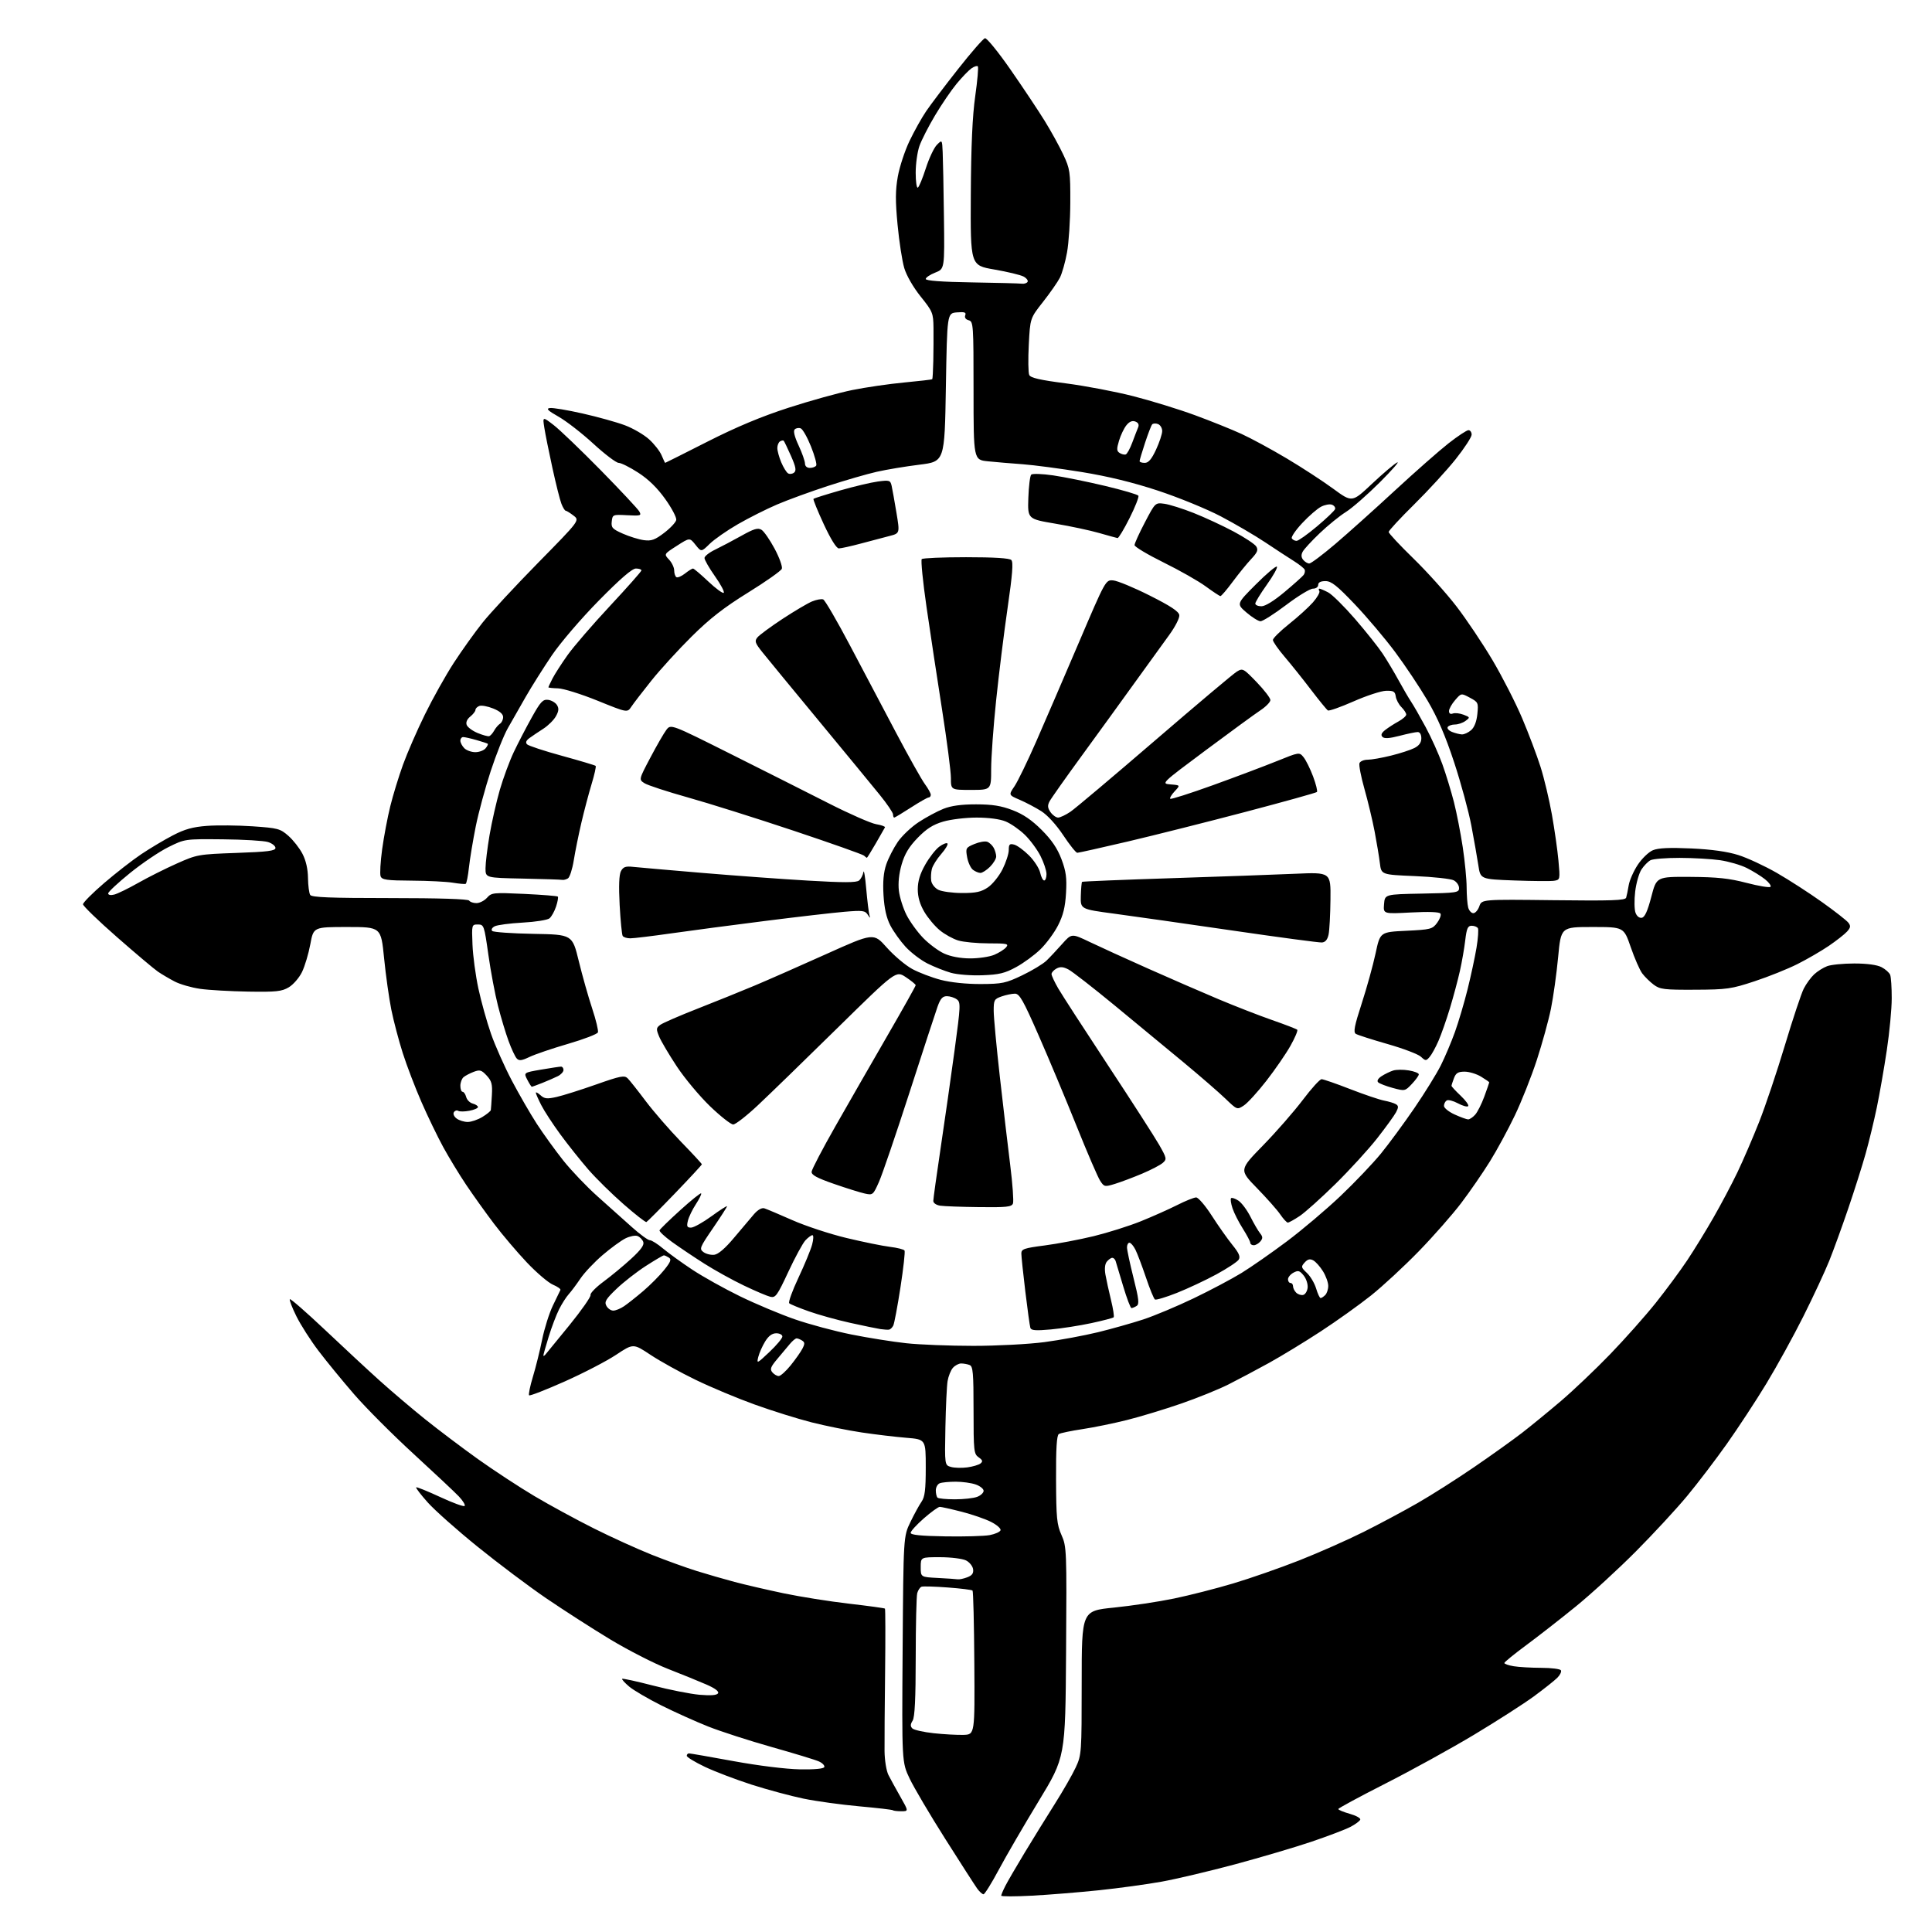 <?xml version="1.0" encoding="UTF-8" standalone="no"?>
<svg 
  version="1.1" 
  xmlns="http://www.w3.org/2000/svg" 
  xmlns:xlink="http://www.w3.org/1999/xlink" 
  xmlns:svg="http://www.w3.org/2000/svg"
  xmlns:rdf="http://www.w3.org/1999/02/22-rdf-syntax-ns#"
  xmlns:cc="http://creativecommons.org/ns#"
  xmlns:dc="http://purl.org/dc/elements/1.1/"
  viewBox="0 0 768 768"
  width="768"
  height="768"
>
<style>svg {background-color: white; }</style>"
<path stroke="none" fill="black" fill-rule="evenodd" d="M410.25,753.56C403.51,753.92 398.00,753.92 398.00,753.56C398.00,753.20 398.73,751.46 399.63,749.70C400.52,747.94 403.98,742.00 407.30,736.50C410.62,731.00 416.02,722.28 419.28,717.12C422.55,711.96 426.29,705.43 427.60,702.62C429.93,697.60 429.98,696.92 429.99,668.92C430.00,640.34 430.00,640.34 442.74,639.05C449.75,638.34 460.53,636.72 466.70,635.44C472.88,634.16 483.46,631.46 490.21,629.44C496.97,627.43 508.80,623.30 516.50,620.27C524.20,617.23 535.71,612.14 542.08,608.95C548.45,605.76 558.13,600.59 563.58,597.45C569.04,594.32 579.12,587.90 586.00,583.19C592.88,578.48 601.42,572.37 605.00,569.61C608.58,566.84 615.55,561.13 620.50,556.92C625.45,552.70 634.26,544.33 640.08,538.30C645.89,532.28 654.04,523.11 658.18,517.93C662.32,512.74 667.95,505.12 670.69,501.00C673.44,496.88 678.14,489.23 681.13,484.00C684.13,478.77 688.42,470.68 690.66,466.00C692.90,461.32 696.78,452.32 699.28,446.00C701.78,439.68 706.39,425.95 709.53,415.50C712.67,405.05 716.04,394.93 717.02,393.00C718.00,391.07 719.86,388.52 721.15,387.32C722.44,386.12 724.77,384.65 726.32,384.07C727.86,383.48 732.72,383.00 737.11,383.00C742.17,383.00 746.14,383.54 747.93,384.46C749.48,385.27 751.04,386.65 751.38,387.54C751.72,388.44 752.00,392.61 751.99,396.83C751.99,401.05 751.11,410.35 750.03,417.50C748.96,424.65 747.18,434.84 746.08,440.15C744.98,445.46 742.97,453.79 741.60,458.66C740.23,463.53 737.11,473.36 734.67,480.51C732.24,487.65 728.85,496.97 727.15,501.21C725.44,505.46 720.83,515.36 716.90,523.21C712.97,531.07 706.33,543.12 702.16,550.00C697.99,556.88 690.90,567.67 686.42,574.00C681.94,580.33 674.85,589.63 670.66,594.68C666.48,599.73 657.31,609.65 650.28,616.72C643.25,623.79 632.54,633.61 626.48,638.54C620.42,643.47 611.53,650.41 606.73,653.96C601.93,657.51 598.00,660.71 598.00,661.07C598.00,661.44 599.69,662.02 601.75,662.36C603.81,662.70 608.74,662.98 612.69,662.99C616.65,663.00 620.15,663.43 620.48,663.96C620.80,664.49 620.17,665.83 619.06,666.94C617.96,668.04 613.78,671.36 609.78,674.30C605.77,677.25 595.06,684.12 585.97,689.58C576.88,695.04 561.02,703.77 550.72,709.00C540.43,714.23 532.00,718.78 532.00,719.12C532.00,719.46 534.04,720.31 536.54,721.01C539.03,721.71 540.92,722.75 540.73,723.32C540.53,723.90 538.75,725.21 536.77,726.24C534.78,727.27 527.83,729.91 521.33,732.11C514.82,734.31 501.18,738.34 491.00,741.08C480.82,743.81 467.69,746.92 461.82,747.98C455.94,749.04 444.69,750.59 436.82,751.41C428.94,752.23 416.99,753.20 410.25,753.56zM390.96,753.00C390.48,753.00 389.36,751.99 388.46,750.75C387.57,749.51 381.85,740.62 375.76,731.00C369.66,721.38 363.29,710.58 361.59,707.00C358.50,700.50 358.50,700.50 358.81,655.64C359.13,610.77 359.13,610.77 361.91,605.02C363.44,601.86 365.44,598.21 366.35,596.91C367.64,595.06 368.00,592.15 368.00,583.36C368.00,572.17 368.00,572.17 360.25,571.54C355.99,571.19 348.06,570.25 342.63,569.44C337.21,568.64 328.22,566.82 322.67,565.42C317.12,564.01 306.93,560.83 300.04,558.34C293.14,555.86 282.55,551.43 276.50,548.49C270.45,545.56 262.40,541.10 258.62,538.59C251.74,534.02 251.74,534.02 244.93,538.54C241.19,541.03 232.00,545.80 224.51,549.14C217.01,552.48 210.63,554.97 210.33,554.66C210.02,554.36 210.70,551.04 211.83,547.30C212.97,543.56 214.62,536.90 215.51,532.50C216.41,528.10 218.32,522.02 219.77,519.00C221.22,515.98 222.57,513.18 222.77,512.79C222.97,512.40 221.64,511.46 219.82,510.69C217.99,509.92 213.33,505.95 209.46,501.87C205.60,497.79 199.71,490.86 196.39,486.47C193.07,482.09 188.09,475.12 185.32,471.00C182.56,466.88 178.45,460.12 176.19,455.99C173.94,451.86 170.04,443.81 167.55,438.10C165.05,432.39 161.70,423.62 160.10,418.61C158.51,413.60 156.46,405.85 155.56,401.38C154.66,396.92 153.36,387.69 152.68,380.88C151.45,368.50 151.45,368.50 138.03,368.50C124.62,368.50 124.62,368.50 123.36,375.34C122.66,379.10 121.18,384.06 120.07,386.36C118.95,388.67 116.59,391.40 114.79,392.47C111.97,394.13 109.81,394.36 98.67,394.18C91.60,394.06 83.00,393.57 79.56,393.08C76.11,392.59 71.54,391.27 69.40,390.15C67.25,389.02 64.28,387.27 62.80,386.26C61.31,385.25 54.00,379.09 46.55,372.56C39.10,366.04 33.00,360.14 33.00,359.47C33.00,358.79 36.78,354.99 41.41,351.02C46.04,347.05 52.67,341.89 56.16,339.55C59.65,337.21 65.29,333.85 68.70,332.08C73.43,329.61 76.63,328.72 82.27,328.30C86.33,327.99 94.49,328.07 100.41,328.47C110.48,329.16 111.38,329.40 114.64,332.26C116.55,333.94 119.07,337.15 120.24,339.41C121.61,342.04 122.39,345.46 122.43,349.00C122.47,352.02 122.87,355.06 123.31,355.75C123.93,356.71 131.39,357.00 155.00,357.00C174.51,357.00 186.11,357.37 186.50,358.00C186.84,358.55 188.15,359.00 189.40,359.00C190.66,359.00 192.55,358.04 193.60,356.87C195.41,354.84 196.10,354.77 208.39,355.34C215.48,355.68 221.49,356.15 221.74,356.41C221.99,356.66 221.68,358.44 221.05,360.35C220.42,362.27 219.24,364.38 218.44,365.05C217.65,365.71 212.83,366.48 207.75,366.75C202.66,367.03 197.66,367.69 196.64,368.22C195.57,368.78 195.16,369.56 195.67,370.07C196.15,370.55 203.51,371.07 212.02,371.22C227.50,371.50 227.50,371.50 230.06,382.00C231.47,387.77 233.86,396.25 235.38,400.83C236.90,405.42 237.94,409.72 237.68,410.39C237.42,411.07 232.10,413.11 225.86,414.93C219.61,416.75 212.72,419.09 210.54,420.13C207.38,421.64 206.35,421.77 205.41,420.76C204.77,420.07 203.30,416.94 202.16,413.81C201.01,410.68 199.12,404.38 197.95,399.81C196.78,395.24 195.06,386.10 194.13,379.50C192.49,367.86 192.36,367.50 189.97,367.50C187.52,367.50 187.50,367.57 187.82,375.50C187.99,379.90 189.05,387.75 190.16,392.94C191.28,398.14 193.54,406.24 195.18,410.94C196.82,415.65 200.54,424.00 203.43,429.50C206.33,435.00 210.80,442.75 213.38,446.73C215.96,450.70 220.69,457.25 223.89,461.29C227.10,465.32 233.23,471.74 237.51,475.56C241.80,479.38 247.93,484.86 251.14,487.75C254.36,490.64 257.58,493.00 258.31,493.00C259.04,493.00 261.41,494.49 263.57,496.31C265.73,498.13 270.96,501.91 275.19,504.71C279.42,507.51 287.97,512.28 294.19,515.31C300.41,518.34 310.20,522.45 315.94,524.44C321.68,526.44 331.81,529.15 338.44,530.48C345.07,531.81 354.87,533.37 360.21,533.95C365.55,534.53 377.57,535.00 386.91,535.00C396.25,535.00 408.98,534.33 415.20,533.51C421.41,532.69 431.00,530.91 436.50,529.57C442.00,528.22 450.10,525.93 454.50,524.49C458.90,523.04 467.90,519.26 474.50,516.10C481.10,512.93 489.65,508.40 493.50,506.04C497.35,503.68 505.48,498.01 511.57,493.45C517.66,488.88 527.26,480.76 532.91,475.39C538.55,470.03 545.76,462.46 548.94,458.57C552.11,454.68 558.09,446.55 562.23,440.50C566.37,434.45 571.10,426.80 572.75,423.50C574.40,420.20 576.93,414.22 578.37,410.21C579.81,406.20 582.07,398.55 583.40,393.21C584.72,387.87 586.32,380.45 586.94,376.71C587.56,372.98 587.80,369.49 587.48,368.96C587.15,368.43 586.04,368.00 585.01,368.00C583.48,368.00 583.02,369.04 582.46,373.75C582.09,376.91 581.13,382.43 580.33,386.00C579.53,389.57 577.75,396.23 576.37,400.78C574.99,405.34 572.94,411.19 571.81,413.78C570.68,416.38 569.09,419.26 568.27,420.19C566.89,421.78 566.67,421.77 564.84,420.07C563.77,419.07 557.81,416.80 551.60,415.03C545.38,413.25 539.70,411.43 538.97,410.98C537.91,410.33 538.38,407.88 541.32,398.83C543.34,392.60 545.81,383.68 546.81,379.00C548.62,370.50 548.62,370.50 558.96,370.00C568.70,369.53 569.41,369.35 571.27,366.85C572.35,365.39 572.96,363.74 572.61,363.17C572.19,362.51 568.04,362.35 560.91,362.72C549.86,363.31 549.86,363.31 550.18,359.40C550.50,355.50 550.50,355.50 565.25,355.22C579.08,354.96 580.00,354.83 580.00,353.01C580.00,351.94 579.06,350.56 577.90,349.95C576.75,349.33 569.79,348.57 562.44,348.26C549.08,347.70 549.08,347.70 548.52,343.10C548.21,340.57 547.27,334.90 546.43,330.50C545.59,326.10 543.77,318.50 542.39,313.62C541.01,308.73 540.12,304.12 540.41,303.37C540.70,302.62 542.16,302.00 543.65,302.00C545.15,302.00 549.33,301.27 552.94,300.37C556.55,299.48 560.74,298.12 562.25,297.35C564.13,296.39 565.00,295.17 565.00,293.47C565.00,291.98 564.43,291.00 563.55,291.00C562.75,291.00 559.51,291.67 556.35,292.50C552.27,293.56 550.29,293.68 549.55,292.93C548.81,292.18 549.14,291.36 550.64,290.18C551.82,289.26 554.18,287.73 555.89,286.80C557.60,285.86 559.00,284.62 559.00,284.05C559.00,283.47 558.14,282.14 557.08,281.08C556.02,280.02 555.01,278.11 554.83,276.83C554.55,274.87 553.94,274.52 550.95,274.60C549.00,274.65 543.19,276.55 538.05,278.82C532.92,281.08 528.33,282.70 527.86,282.41C527.38,282.12 524.37,278.42 521.14,274.19C517.92,269.96 513.20,264.05 510.64,261.06C508.09,258.07 506.00,255.07 506.00,254.40C506.00,253.72 508.88,250.88 512.41,248.07C515.93,245.27 520.22,241.38 521.93,239.43C523.64,237.48 524.78,235.46 524.46,234.94C524.14,234.42 524.16,234.00 524.49,234.00C524.83,234.00 526.38,234.66 527.94,235.47C529.50,236.27 534.31,241.03 538.64,246.03C542.96,251.03 547.90,257.23 549.61,259.81C551.32,262.39 554.20,267.20 556.00,270.50C557.81,273.80 560.04,277.62 560.97,279.00C561.90,280.38 564.48,284.88 566.70,289.00C568.93,293.12 571.92,299.76 573.35,303.75C574.79,307.74 576.85,314.51 577.95,318.79C579.04,323.07 580.62,331.17 581.47,336.78C582.31,342.39 583.01,349.58 583.01,352.74C583.02,355.91 583.30,359.51 583.63,360.75C583.96,361.99 584.88,363.00 585.67,363.00C586.46,363.00 587.54,361.76 588.06,360.25C589.02,357.50 589.02,357.50 617.51,357.84C640.69,358.12 646.07,357.93 646.42,356.84C646.65,356.10 647.11,353.88 647.44,351.89C647.77,349.91 649.39,346.25 651.04,343.76C652.69,341.27 655.40,338.66 657.07,337.97C659.23,337.08 663.64,336.88 672.30,337.27C680.46,337.65 686.65,338.52 691.00,339.89C694.58,341.01 701.48,344.22 706.34,347.01C711.20,349.81 719.30,355.04 724.34,358.64C729.38,362.23 734.06,365.89 734.74,366.77C735.75,368.07 735.66,368.72 734.24,370.30C733.28,371.37 730.02,373.93 727.00,375.99C723.98,378.04 718.35,381.31 714.50,383.24C710.65,385.18 703.00,388.25 697.50,390.06C688.22,393.13 686.52,393.37 673.83,393.43C661.52,393.49 659.88,393.29 657.39,391.44C655.87,390.30 653.81,388.28 652.81,386.94C651.81,385.60 649.76,380.90 648.24,376.50C645.48,368.50 645.48,368.50 633.00,368.50C620.51,368.50 620.51,368.50 619.38,380.50C618.76,387.10 617.47,396.32 616.52,401.00C615.57,405.68 613.03,414.87 610.89,421.43C608.74,428.00 604.81,437.90 602.16,443.43C599.51,448.97 595.05,457.20 592.24,461.72C589.43,466.24 584.31,473.67 580.86,478.22C577.41,482.77 569.84,491.38 564.04,497.35C558.24,503.32 549.67,511.25 545.00,514.98C540.33,518.70 531.33,525.13 525.00,529.26C518.67,533.40 509.44,539.02 504.47,541.77C499.50,544.51 492.23,548.37 488.32,550.34C484.41,552.31 475.88,555.76 469.37,558.00C462.87,560.25 453.26,563.16 448.02,564.47C442.78,565.79 434.80,567.42 430.29,568.10C425.77,568.78 421.55,569.66 420.90,570.06C420.06,570.58 419.74,575.83 419.80,588.15C419.86,603.50 420.11,606.04 421.97,610.22C424.00,614.79 424.06,616.14 423.78,656.72C423.50,698.50 423.50,698.50 412.87,716.00C407.02,725.62 399.89,737.89 397.03,743.25C394.17,748.61 391.43,753.00 390.96,753.00zM358.26,720.00C356.65,720.00 355.15,719.82 354.92,719.60C354.69,719.38 348.67,718.68 341.55,718.04C334.43,717.40 324.48,716.03 319.44,714.99C314.41,713.95 305.16,711.46 298.89,709.46C292.63,707.45 284.24,704.26 280.25,702.37C276.26,700.47 273.00,698.49 273.00,697.96C273.00,697.43 273.40,697.00 273.90,697.00C274.39,697.00 282.38,698.39 291.65,700.09C301.49,701.89 312.41,703.24 317.90,703.34C323.86,703.44 327.44,703.11 327.68,702.42C327.88,701.83 326.93,700.83 325.56,700.21C324.19,699.58 315.74,697.01 306.78,694.48C297.83,691.95 286.45,688.27 281.50,686.31C276.55,684.34 268.19,680.58 262.91,677.94C257.64,675.30 251.88,671.93 250.12,670.45C248.36,668.96 247.09,667.57 247.31,667.36C247.53,667.14 253.06,668.35 259.60,670.04C266.15,671.74 274.47,673.38 278.11,673.70C282.59,674.08 284.95,673.89 285.43,673.11C285.89,672.37 284.24,671.12 280.82,669.63C277.90,668.35 271.00,665.55 265.50,663.40C260.01,661.26 249.66,655.96 242.50,651.64C235.35,647.32 223.92,639.97 217.10,635.32C210.28,630.67 198.03,621.46 189.87,614.86C181.71,608.26 172.79,600.34 170.04,597.25C167.28,594.16 165.21,591.46 165.43,591.24C165.64,591.02 169.92,592.75 174.93,595.07C179.93,597.40 184.33,599.01 184.69,598.64C185.06,598.28 184.04,596.59 182.43,594.88C180.82,593.18 172.70,585.56 164.40,577.94C156.09,570.33 145.48,559.69 140.81,554.30C136.14,548.91 129.76,541.12 126.63,537.00C123.49,532.88 119.53,526.68 117.82,523.23C116.11,519.78 114.94,516.73 115.22,516.45C115.50,516.17 121.75,521.63 129.12,528.58C136.48,535.54 146.32,544.68 151.00,548.89C155.68,553.10 163.78,559.98 169.00,564.17C174.22,568.36 183.66,575.48 189.96,579.99C196.27,584.49 206.38,591.12 212.44,594.72C218.49,598.31 229.13,604.10 236.07,607.57C243.01,611.05 253.37,615.76 259.09,618.04C264.82,620.32 272.88,623.23 277.00,624.51C281.12,625.79 287.88,627.74 292.00,628.84C296.12,629.94 304.90,631.97 311.50,633.36C318.10,634.74 329.78,636.60 337.46,637.48C345.15,638.37 351.59,639.25 351.78,639.45C351.97,639.64 352.00,650.98 351.84,664.65C351.68,678.32 351.58,692.47 351.62,696.09C351.66,699.78 352.35,703.96 353.17,705.59C353.98,707.19 356.12,711.09 357.92,714.25C361.19,720.00 361.19,720.00 358.26,720.00zM383.00,689.64C387.50,689.50 387.50,689.50 387.31,661.15C387.21,645.55 386.89,632.56 386.60,632.27C386.31,631.98 381.90,631.43 376.79,631.05C371.68,630.66 366.98,630.53 366.35,630.74C365.72,630.96 364.93,632.12 364.61,633.32C364.29,634.52 364.02,645.97 364.01,658.76C364.00,675.37 363.65,682.59 362.78,683.99C361.87,685.43 361.84,686.24 362.67,687.07C363.28,687.68 367.10,688.54 371.14,688.98C375.19,689.42 380.52,689.71 383.00,689.64zM380.68,627.80C381.34,627.91 383.06,627.55 384.50,627.00C386.44,626.26 387.05,625.41 386.82,623.77C386.64,622.55 385.38,620.98 384.00,620.29C382.62,619.60 378.01,619.02 373.75,619.01C366.00,619.00 366.00,619.00 366.00,622.95C366.00,626.91 366.00,626.91 372.75,627.26C376.46,627.45 380.03,627.70 380.68,627.80zM375.75,610.73C383.31,610.86 391.26,610.63 393.42,610.23C395.57,609.82 397.51,608.96 397.73,608.30C397.95,607.64 396.27,606.16 393.98,604.99C391.70,603.83 386.43,602.00 382.26,600.94C378.09,599.87 374.18,599.00 373.57,599.00C372.96,599.00 370.11,601.06 367.23,603.58C364.35,606.10 362.00,608.68 362.00,609.33C362.00,610.16 366.04,610.57 375.75,610.73zM379.60,596.00C383.05,596.00 387.02,595.56 388.43,595.02C389.85,594.49 391.00,593.41 391.00,592.62C391.00,591.84 389.58,590.70 387.85,590.10C386.12,589.49 382.56,589.00 379.93,589.00C377.31,589.00 374.45,589.27 373.58,589.61C372.71,589.94 372.00,591.22 372.00,592.44C372.00,593.66 372.30,594.97 372.67,595.33C373.03,595.70 376.15,596.00 379.60,596.00zM384.50,583.31C386.70,583.01 389.07,582.31 389.77,581.75C390.77,580.94 390.61,580.41 389.02,579.30C387.12,577.97 387.00,576.82 387.00,560.55C387.00,545.66 386.78,543.13 385.42,542.61C384.55,542.27 383.04,542.00 382.07,542.00C381.10,542.00 379.62,542.79 378.78,543.75C377.94,544.71 377.00,547.08 376.68,549.00C376.36,550.92 375.97,559.23 375.81,567.46C375.52,582.41 375.52,582.41 378.01,583.13C379.38,583.52 382.30,583.60 384.50,583.31zM309.56,547.00C310.28,547.00 312.41,545.09 314.30,542.75C316.19,540.41 318.29,537.43 318.97,536.12C319.97,534.20 319.95,533.58 318.85,532.89C318.11,532.42 317.13,532.02 316.67,532.02C316.22,532.01 315.01,533.01 313.98,534.25C312.95,535.49 310.68,538.19 308.94,540.26C306.34,543.35 305.99,544.29 307.01,545.51C307.69,546.33 308.83,547.00 309.56,547.00zM305.85,537.44C308.68,534.77 311.00,532.00 311.00,531.29C311.00,530.58 309.91,530.00 308.58,530.00C306.93,530.00 305.53,531.03 304.16,533.25C303.06,535.04 301.83,537.81 301.43,539.40C300.74,542.19 300.91,542.11 305.85,537.44zM216.82,538.45C217.27,537.93 221.58,532.65 226.40,526.73C231.21,520.80 234.97,515.42 234.75,514.76C234.54,514.11 236.87,511.72 239.93,509.46C242.99,507.20 247.94,503.10 250.93,500.35C254.84,496.75 256.17,494.88 255.70,493.65C255.34,492.72 254.32,491.68 253.43,491.34C252.54,490.99 250.40,491.41 248.66,492.26C246.92,493.12 242.81,496.11 239.53,498.92C236.25,501.73 232.28,505.93 230.72,508.26C229.15,510.59 227.05,513.40 226.05,514.50C225.05,515.60 223.33,518.30 222.23,520.50C221.13,522.70 219.27,527.58 218.11,531.36C216.95,535.13 216.00,538.48 216.00,538.81C216.00,539.13 216.37,538.97 216.82,538.45zM353.43,528.55C352.92,528.64 351.38,528.54 350.00,528.34C348.62,528.13 343.23,527.01 338.00,525.86C332.77,524.70 325.35,522.64 321.50,521.27C317.65,519.91 314.15,518.47 313.73,518.07C313.30,517.68 314.95,513.11 317.39,507.93C319.83,502.74 322.28,496.81 322.83,494.75C323.39,492.69 323.44,491.00 322.96,491.00C322.47,491.00 321.22,491.93 320.16,493.06C319.11,494.19 316.05,499.82 313.37,505.57C308.96,515.05 308.28,515.98 306.21,515.49C304.94,515.19 300.22,513.18 295.71,511.02C291.19,508.86 284.10,504.94 279.95,502.30C275.80,499.66 270.03,495.79 267.14,493.70C264.24,491.61 262.01,489.53 262.18,489.07C262.36,488.60 266.05,485.01 270.39,481.08C274.72,477.15 278.47,474.14 278.71,474.38C278.95,474.62 278.02,476.55 276.64,478.66C275.25,480.77 273.82,483.74 273.45,485.25C272.90,487.52 273.11,488.00 274.69,488.00C275.74,488.00 279.39,485.97 282.80,483.49C286.21,481.01 289.00,479.22 289.00,479.52C289.00,479.81 286.48,483.73 283.41,488.22C278.14,495.91 277.92,496.47 279.66,497.74C280.67,498.48 282.60,498.95 283.94,498.79C285.52,498.60 288.30,496.22 291.82,492.00C294.82,488.43 298.37,484.22 299.72,482.66C301.23,480.91 302.82,480.01 303.84,480.33C304.75,480.61 309.77,482.73 315.00,485.04C320.23,487.35 329.90,490.54 336.50,492.12C343.10,493.70 350.88,495.29 353.78,495.64C356.68,495.99 359.29,496.65 359.57,497.11C359.85,497.57 359.12,504.14 357.95,511.72C356.78,519.30 355.49,526.15 355.09,526.94C354.69,527.73 353.94,528.46 353.43,528.55zM417.75,528.47C411.69,529.02 409.91,528.88 409.58,527.84C409.35,527.10 408.45,520.60 407.58,513.39C406.71,506.18 406.00,499.38 406.00,498.28C406.00,496.52 407.07,496.15 415.25,495.09C420.34,494.43 429.12,492.76 434.77,491.39C440.41,490.01 448.81,487.36 453.43,485.50C458.06,483.63 464.56,480.74 467.89,479.06C471.22,477.37 474.64,476.00 475.49,476.00C476.34,476.00 479.14,479.26 481.70,483.25C484.26,487.24 487.94,492.45 489.87,494.84C492.53,498.12 493.14,499.55 492.40,500.73C491.86,501.59 487.88,504.21 483.55,506.57C479.22,508.92 472.14,512.24 467.80,513.96C463.47,515.67 459.56,516.85 459.11,516.57C458.67,516.29 457.05,512.34 455.52,507.78C453.98,503.23 452.10,498.26 451.34,496.75C450.57,495.24 449.51,494.00 448.97,494.00C448.44,494.00 448.00,494.83 448.00,495.85C448.00,496.87 449.17,502.33 450.59,507.99C452.71,516.39 452.94,518.42 451.84,519.12C451.10,519.59 450.18,519.98 449.78,519.98C449.39,519.99 447.90,516.06 446.47,511.25C445.04,506.44 443.69,501.94 443.47,501.25C443.24,500.56 442.65,500.00 442.15,500.00C441.65,500.00 440.69,500.67 440.01,501.49C439.21,502.45 439.01,504.31 439.44,506.74C439.81,508.81 440.80,513.34 441.65,516.82C442.50,520.29 442.97,523.36 442.69,523.65C442.40,523.93 438.42,524.97 433.84,525.96C429.25,526.95 422.01,528.08 417.75,528.47zM243.79,520.99C244.73,520.99 246.66,520.20 248.07,519.24C249.49,518.28 252.92,515.57 255.70,513.20C258.47,510.84 262.21,507.08 264.01,504.84C266.61,501.61 266.99,500.61 265.88,499.91C265.12,499.43 264.24,499.02 263.91,499.02C263.59,499.01 260.35,500.91 256.72,503.25C253.09,505.59 247.84,509.68 245.07,512.34C240.82,516.41 240.18,517.48 241.05,519.09C241.61,520.14 242.84,521.00 243.79,520.99zM524.96,516.00C525.31,516.00 526.14,515.46 526.80,514.80C527.46,514.14 528.00,512.51 528.00,511.17C528.00,509.83 527.06,507.21 525.91,505.36C524.76,503.50 523.02,501.54 522.04,501.02C520.72,500.31 519.83,500.54 518.63,501.86C517.12,503.53 517.18,503.82 519.52,506.02C520.90,507.32 522.55,510.09 523.18,512.19C523.80,514.29 524.61,516.00 524.96,516.00zM517.98,514.77C518.82,514.61 519.63,513.33 519.80,511.91C519.96,510.50 519.26,508.31 518.23,507.04C516.64,505.07 516.05,504.90 514.18,505.90C512.98,506.54 512.00,507.73 512.00,508.54C512.00,509.34 512.45,510.00 513.00,510.00C513.55,510.00 514.00,510.58 514.00,511.30C514.00,512.01 514.55,513.15 515.23,513.83C515.91,514.51 517.14,514.93 517.98,514.77zM498.38,495.00C497.62,495.00 497.00,494.57 497.00,494.03C497.00,493.50 495.66,490.96 494.03,488.38C492.39,485.80 490.55,482.16 489.93,480.28C489.31,478.40 489.06,476.61 489.37,476.30C489.68,475.98 490.99,476.42 492.27,477.26C493.56,478.10 495.71,480.98 497.06,483.65C498.40,486.32 500.12,489.28 500.89,490.23C502.01,491.63 502.03,492.25 501.02,493.48C500.32,494.32 499.14,495.00 498.38,495.00zM256.96,485.78C256.60,485.94 252.52,482.75 247.88,478.69C243.24,474.64 236.94,468.44 233.87,464.91C230.81,461.38 225.82,455.12 222.79,451.00C219.77,446.88 216.33,441.61 215.15,439.29C213.97,436.97 213.00,434.77 213.00,434.38C213.00,434.00 213.84,434.45 214.87,435.38C216.43,436.80 217.46,436.91 221.25,436.06C223.74,435.50 230.78,433.28 236.91,431.12C246.69,427.67 248.23,427.37 249.52,428.66C250.32,429.46 253.56,433.55 256.70,437.73C259.85,441.91 266.16,449.17 270.71,453.87C275.27,458.56 279.00,462.59 279.00,462.83C279.00,463.07 274.19,468.27 268.30,474.39C262.42,480.50 257.31,485.63 256.96,485.78zM511.93,486.00C511.49,486.00 510.14,484.54 508.92,482.75C507.70,480.96 503.52,476.25 499.64,472.27C492.59,465.04 492.59,465.04 502.12,455.27C507.36,449.90 514.44,441.79 517.87,437.25C521.29,432.71 524.66,429.00 525.35,429.00C526.05,429.00 531.16,430.77 536.72,432.94C542.28,435.10 548.35,437.16 550.23,437.51C552.10,437.87 554.21,438.51 554.92,438.95C555.96,439.59 555.96,440.21 554.96,442.12C554.27,443.43 550.89,448.10 547.44,452.50C543.99,456.90 536.52,465.07 530.84,470.66C525.15,476.25 518.75,481.99 516.61,483.41C514.47,484.84 512.36,486.00 511.93,486.00zM389.28,479.85C382.25,479.77 375.26,479.51 373.75,479.28C372.18,479.05 371.00,478.23 371.00,477.39C371.00,476.58 372.32,467.04 373.94,456.21C375.56,445.37 378.05,427.95 379.46,417.50C381.88,399.66 381.93,398.42 380.33,397.25C379.39,396.56 377.62,396.00 376.39,396.00C374.68,396.00 373.82,396.97 372.66,400.25C371.83,402.59 366.81,417.96 361.50,434.40C356.18,450.85 350.76,466.75 349.44,469.74C347.09,475.05 346.96,475.15 343.77,474.45C341.97,474.06 336.45,472.33 331.50,470.61C324.71,468.25 322.53,467.06 322.63,465.78C322.71,464.84 326.94,456.74 332.04,447.78C337.13,438.83 346.41,422.67 352.65,411.88C358.89,401.09 364.00,391.98 364.00,391.64C364.00,391.30 362.23,389.86 360.06,388.42C356.13,385.82 356.13,385.82 332.81,408.73C319.99,421.33 305.82,435.10 301.31,439.32C296.81,443.55 292.38,447.00 291.46,447.00C290.54,447.00 286.40,443.74 282.25,439.75C278.11,435.76 272.17,428.65 269.06,423.95C265.96,419.25 262.79,413.91 262.03,412.07C260.78,409.04 260.82,408.60 262.50,407.37C263.53,406.63 270.24,403.71 277.43,400.90C284.62,398.08 294.77,393.98 300.00,391.78C305.23,389.58 318.00,383.96 328.39,379.28C347.28,370.78 347.28,370.78 352.52,376.67C355.40,379.90 359.95,383.74 362.63,385.19C365.31,386.64 370.43,388.59 374.00,389.52C377.94,390.54 384.18,391.19 389.85,391.17C398.39,391.13 399.81,390.83 406.35,387.70C410.28,385.82 414.62,383.19 416.00,381.86C417.38,380.53 420.18,377.54 422.24,375.22C425.99,371.01 425.99,371.01 433.24,374.48C437.23,376.39 447.63,381.13 456.34,385.01C465.05,388.89 477.63,394.36 484.29,397.16C490.94,399.96 500.60,403.72 505.75,405.51C510.89,407.30 515.36,409.03 515.67,409.34C515.99,409.65 514.78,412.52 512.99,415.70C511.20,418.89 506.90,425.14 503.44,429.59C499.98,434.04 495.94,438.47 494.46,439.44C491.77,441.20 491.77,441.20 487.13,436.74C484.59,434.29 477.14,427.83 470.59,422.39C464.04,416.95 451.66,406.73 443.09,399.67C434.51,392.61 426.26,386.19 424.74,385.39C422.68,384.31 421.48,384.21 419.99,385.00C418.90,385.59 418.00,386.58 418.00,387.20C418.00,387.82 419.20,390.39 420.66,392.91C422.13,395.44 431.04,409.20 440.46,423.50C449.89,437.80 459.03,452.02 460.79,455.10C463.80,460.39 463.88,460.80 462.24,462.25C461.28,463.11 457.57,465.04 454.00,466.55C450.43,468.06 445.58,469.88 443.24,470.60C439.13,471.86 438.93,471.82 437.33,469.38C436.42,467.99 432.21,458.22 427.98,447.68C423.75,437.13 416.98,420.96 412.94,411.75C406.72,397.55 405.27,395.00 403.45,395.00C402.27,395.00 399.88,395.49 398.15,396.10C395.22,397.12 395.00,397.52 395.01,401.85C395.02,404.41 396.12,416.18 397.45,428.00C398.78,439.82 400.64,455.65 401.58,463.16C402.52,470.67 403.01,477.53 402.67,478.41C402.15,479.76 400.14,479.98 389.28,479.85zM185.94,446.00C187.35,445.99 189.96,445.10 191.75,444.01C193.54,442.92 195.05,441.69 195.11,441.26C195.18,440.84 195.37,438.16 195.53,435.31C195.78,430.98 195.44,429.69 193.47,427.56C191.41,425.34 190.75,425.15 188.34,426.06C186.81,426.64 184.99,427.59 184.28,428.18C183.58,428.77 183.00,430.31 183.00,431.62C183.00,432.93 183.40,434.00 183.88,434.00C184.37,434.00 185.01,434.93 185.31,436.07C185.61,437.22 186.78,438.39 187.93,438.69C189.07,438.99 190.00,439.61 190.00,440.07C190.00,440.53 188.45,441.20 186.56,441.55C184.68,441.91 182.68,441.92 182.13,441.58C181.59,441.24 180.81,441.49 180.42,442.14C180.01,442.79 180.51,443.90 181.54,444.65C182.55,445.39 184.53,446.00 185.94,446.00zM583.60,444.98C584.20,444.99 585.45,444.16 586.38,443.13C587.32,442.10 588.96,438.84 590.04,435.89C591.12,432.94 592.00,430.40 592.00,430.25C592.00,430.10 590.54,429.08 588.75,427.99C586.96,426.90 584.03,426.01 582.23,426.00C579.63,426.00 578.75,426.53 577.98,428.57C577.44,429.98 577.00,431.36 577.00,431.63C577.00,431.91 578.64,433.68 580.65,435.58C582.66,437.48 584.00,439.34 583.61,439.72C583.23,440.10 581.40,439.59 579.55,438.59C577.69,437.59 575.68,437.08 575.09,437.45C574.49,437.82 574.00,438.79 574.00,439.61C574.00,440.43 575.91,441.97 578.25,443.03C580.59,444.09 582.99,444.97 583.60,444.98zM561.25,430.88C558.53,433.76 558.45,433.77 553.62,432.47C550.94,431.74 548.33,430.73 547.82,430.22C547.26,429.66 547.79,428.71 549.20,427.79C550.46,426.97 552.53,425.96 553.79,425.56C555.05,425.16 557.87,425.14 560.04,425.51C562.22,425.87 564.00,426.58 564.00,427.07C564.00,427.57 562.76,429.28 561.25,430.88zM211.40,432.00C211.21,432.00 210.40,430.74 209.60,429.19C208.15,426.38 208.15,426.38 215.09,425.19C218.91,424.54 222.48,424.00 223.02,424.00C223.56,424.00 224.00,424.60 224.00,425.33C224.00,426.06 222.99,427.17 221.75,427.79C220.51,428.40 217.76,429.61 215.63,430.46C213.50,431.30 211.60,432.00 211.40,432.00zM390.51,387.68C386.03,387.85 380.52,387.41 378.00,386.70C375.52,385.99 371.33,384.33 368.68,383.00C366.03,381.67 362.13,378.69 360.00,376.39C357.88,374.08 355.14,370.24 353.91,367.85C352.37,364.87 351.52,361.09 351.21,355.84C350.89,350.49 351.22,346.80 352.30,343.62C353.16,341.12 355.22,337.09 356.89,334.66C358.56,332.23 362.31,328.69 365.22,326.79C368.12,324.89 372.52,322.52 375.00,321.53C378.10,320.29 382.14,319.74 388.00,319.74C394.43,319.75 397.96,320.30 402.49,322.04C406.73,323.65 410.12,325.96 414.08,329.92C418.07,333.91 420.32,337.24 421.94,341.51C423.77,346.37 424.11,348.92 423.76,355.00C423.44,360.59 422.63,363.86 420.59,367.86C419.09,370.80 415.94,375.08 413.59,377.36C411.25,379.64 406.90,382.83 403.93,384.44C399.46,386.88 397.14,387.44 390.51,387.68zM385.63,380.98C389.00,380.99 393.31,380.35 395.21,379.56C397.11,378.76 399.24,377.41 399.95,376.56C401.10,375.17 400.35,375.00 392.99,375.00C388.45,375.00 383.02,374.49 380.92,373.86C378.83,373.23 375.51,371.40 373.56,369.78C371.60,368.17 368.84,364.87 367.42,362.45C365.66,359.46 364.83,356.58 364.83,353.50C364.83,350.32 365.71,347.39 367.77,343.76C369.38,340.90 371.89,337.68 373.33,336.60C374.78,335.52 376.26,334.93 376.62,335.28C376.97,335.64 375.86,337.53 374.15,339.48C372.43,341.44 370.76,344.11 370.43,345.42C370.10,346.73 369.98,348.84 370.17,350.12C370.35,351.40 371.62,353.02 373.00,353.71C374.38,354.40 378.62,354.98 382.44,354.99C388.00,355.00 390.04,354.55 392.71,352.75C394.54,351.51 397.15,348.27 398.52,345.55C399.88,342.83 401.00,339.39 401.00,337.90C401.00,335.61 401.34,335.28 403.16,335.75C404.34,336.06 407.00,338.00 409.06,340.06C411.11,342.11 413.10,345.19 413.48,346.90C413.85,348.60 414.57,350.00 415.08,350.00C415.59,350.00 416.00,348.86 416.00,347.47C416.00,346.07 414.91,342.81 413.59,340.22C412.26,337.62 409.45,333.83 407.34,331.80C405.23,329.76 401.83,327.40 399.78,326.55C397.50,325.60 393.03,325.00 388.21,325.00C383.90,325.00 377.92,325.72 374.93,326.60C370.88,327.79 368.31,329.43 364.79,333.05C361.34,336.61 359.64,339.43 358.42,343.62C357.36,347.28 356.96,351.05 357.32,354.09C357.63,356.70 359.00,361.03 360.35,363.71C361.71,366.38 364.69,370.50 366.99,372.87C369.29,375.24 373.04,378.02 375.33,379.06C377.94,380.25 381.79,380.96 385.63,380.98zM525.49,374.65C524.40,374.74 508.43,372.60 490.00,369.91C471.57,367.22 450.43,364.21 443.00,363.21C429.50,361.41 429.50,361.41 429.64,356.15C429.72,353.25 429.95,350.74 430.14,350.55C430.34,350.37 446.25,349.72 465.50,349.10C484.75,348.48 506.91,347.69 514.75,347.34C529.00,346.71 529.00,346.71 528.88,357.61C528.82,363.60 528.48,369.85 528.13,371.50C527.69,373.53 526.84,374.55 525.49,374.65zM250.55,373.00C249.21,373.00 247.85,372.57 247.52,372.04C247.20,371.51 246.66,365.98 246.32,359.74C245.92,352.13 246.09,347.71 246.84,346.29C247.76,344.59 248.69,344.26 251.74,344.60C253.81,344.82 266.07,345.89 279.00,346.98C291.93,348.07 310.96,349.46 321.30,350.06C335.44,350.89 340.45,350.88 341.49,350.01C342.25,349.37 343.03,347.87 343.22,346.68C343.41,345.48 343.92,348.47 344.34,353.32C344.77,358.17 345.35,362.89 345.63,363.82C346.04,365.13 345.89,365.09 344.96,363.63C343.89,361.96 342.92,361.83 335.63,362.45C331.16,362.83 316.93,364.47 304.00,366.11C291.07,367.74 274.31,369.96 266.74,371.04C259.17,372.12 251.88,373.00 250.55,373.00zM652.67,364.82C653.84,364.60 654.97,362.08 656.42,356.50C658.50,348.50 658.50,348.50 672.00,348.58C682.65,348.65 687.36,349.15 694.29,350.96C699.13,352.22 703.40,352.93 703.79,352.53C704.18,352.14 703.21,350.79 701.63,349.53C700.05,348.27 696.78,346.25 694.37,345.04C691.95,343.83 687.16,342.44 683.73,341.94C680.31,341.45 673.08,341.03 667.68,341.02C662.29,341.01 657.06,341.43 656.08,341.96C655.09,342.49 653.49,344.13 652.51,345.62C651.54,347.10 650.41,351.06 650.01,354.41C649.61,357.76 649.67,361.55 650.14,362.82C650.66,364.23 651.66,365.02 652.67,364.82zM45.40,355.61C46.72,355.28 51.01,353.19 54.93,350.97C58.85,348.75 65.76,345.28 70.28,343.27C78.31,339.69 78.86,339.59 94.00,339.05C106.51,338.61 109.50,338.22 109.50,337.07C109.50,336.29 108.15,335.22 106.50,334.71C104.85,334.20 96.75,333.72 88.50,333.64C73.51,333.50 73.49,333.50 67.00,336.71C63.42,338.47 56.56,343.10 51.75,346.99C46.94,350.88 43.00,354.55 43.00,355.14C43.00,355.78 43.98,355.97 45.40,355.61zM185.12,351.34C184.78,351.50 182.47,351.30 180.00,350.89C177.53,350.48 170.20,350.11 163.72,350.07C153.71,350.01 151.84,349.75 151.30,348.34C150.95,347.43 151.23,342.59 151.91,337.59C152.60,332.59 154.05,324.90 155.14,320.50C156.22,316.10 158.50,308.68 160.19,304.00C161.88,299.32 165.80,290.32 168.91,284.00C172.01,277.67 177.18,268.44 180.39,263.50C183.61,258.55 188.75,251.35 191.83,247.50C194.90,243.65 204.86,232.93 213.94,223.68C230.47,206.86 230.47,206.86 227.98,204.95C226.62,203.90 225.22,203.03 224.87,203.02C224.53,203.01 223.76,201.76 223.17,200.25C222.58,198.74 220.97,192.32 219.59,186.00C218.21,179.68 216.76,172.49 216.38,170.04C215.68,165.58 215.68,165.58 220.09,168.97C222.51,170.84 230.94,178.92 238.81,186.93C246.68,194.95 253.57,202.32 254.13,203.31C255.06,204.98 254.69,205.10 249.32,204.81C243.61,204.51 243.49,204.55 243.18,207.28C242.90,209.73 243.41,210.29 247.59,212.14C250.19,213.29 253.95,214.45 255.94,214.72C258.95,215.12 260.34,214.62 264.03,211.81C266.48,209.94 268.64,207.63 268.82,206.69C269.00,205.74 267.04,202.00 264.45,198.38C261.29,193.95 257.78,190.52 253.72,187.90C250.40,185.75 246.90,184.00 245.93,184.00C244.96,184.00 240.44,180.58 235.89,176.40C231.34,172.22 225.11,167.38 222.05,165.65C217.75,163.21 216.97,162.43 218.59,162.20C219.74,162.04 225.59,163.01 231.59,164.37C237.59,165.72 245.15,167.83 248.38,169.04C251.62,170.25 255.95,172.77 258.01,174.63C260.08,176.50 262.32,179.37 263.00,181.01C263.69,182.65 264.32,184.00 264.42,184.00C264.52,184.00 272.08,180.20 281.23,175.56C292.75,169.72 302.64,165.58 313.46,162.08C322.04,159.30 333.43,156.14 338.78,155.05C344.12,153.97 353.41,152.61 359.41,152.05C365.40,151.48 370.43,150.90 370.58,150.75C370.73,150.60 370.92,147.34 371.00,143.49C371.08,139.65 371.12,133.72 371.08,130.32C371.00,124.44 370.75,123.82 365.98,117.88C363.03,114.20 360.35,109.55 359.46,106.57C358.63,103.78 357.43,96.03 356.80,89.35C355.89,79.82 355.92,75.67 356.90,70.15C357.60,66.27 359.69,59.91 361.56,56.01C363.43,52.11 366.40,46.80 368.16,44.21C369.91,41.62 375.61,34.10 380.81,27.50C386.00,20.90 390.83,15.36 391.54,15.19C392.24,15.03 396.82,20.65 401.71,27.69C406.61,34.74 412.70,43.88 415.25,48.00C417.80,52.12 421.15,58.20 422.69,61.50C425.33,67.13 425.50,68.30 425.46,80.50C425.44,87.65 424.85,96.61 424.15,100.41C423.46,104.21 422.18,108.71 421.31,110.41C420.44,112.11 417.43,116.42 414.62,120.00C409.50,126.50 409.50,126.50 408.96,137.00C408.66,142.78 408.74,148.20 409.14,149.06C409.68,150.21 413.40,151.07 423.68,152.39C431.28,153.37 443.35,155.66 450.51,157.49C457.66,159.32 468.68,162.72 474.99,165.04C481.31,167.36 489.63,170.71 493.49,172.48C497.34,174.24 505.45,178.63 511.50,182.24C517.55,185.84 525.87,191.26 529.98,194.28C537.47,199.77 537.47,199.77 545.34,192.36C549.67,188.29 554.18,184.46 555.36,183.85C556.54,183.24 553.45,186.78 548.50,191.73C543.55,196.67 537.48,201.98 535.00,203.53C532.52,205.07 527.87,208.85 524.66,211.91C521.44,214.98 518.37,218.30 517.84,219.31C517.17,220.55 517.24,221.58 518.05,222.56C518.71,223.35 519.79,224.00 520.46,224.00C521.13,224.00 525.78,220.51 530.79,216.25C535.79,211.99 546.46,202.43 554.49,195.00C562.53,187.57 572.11,179.14 575.79,176.25C579.47,173.36 583.05,171.00 583.74,171.00C584.43,171.00 585.00,171.80 585.00,172.78C585.00,173.75 582.14,178.14 578.65,182.53C575.16,186.91 567.74,195.00 562.17,200.50C556.59,206.00 552.03,210.93 552.02,211.46C552.01,211.99 556.42,216.72 561.81,221.96C567.21,227.21 574.91,235.78 578.93,241.00C582.95,246.22 589.42,255.88 593.31,262.45C597.20,269.03 602.50,279.40 605.08,285.50C607.67,291.60 610.95,300.30 612.38,304.82C613.82,309.35 615.85,317.88 616.90,323.78C617.95,329.68 619.13,337.93 619.51,342.11C620.20,349.57 620.16,349.73 617.85,350.11C616.56,350.33 609.42,350.27 602.00,350.00C588.50,349.50 588.50,349.50 587.67,344.00C587.21,340.98 585.96,333.87 584.89,328.21C583.82,322.56 580.74,311.22 578.04,303.03C574.59,292.54 571.46,285.28 567.49,278.53C564.38,273.25 558.59,264.56 554.61,259.22C550.63,253.87 543.42,245.34 538.58,240.25C531.44,232.75 529.23,231.00 526.89,231.00C524.99,231.00 524.00,231.51 524.00,232.50C524.00,233.35 523.10,234.00 521.91,234.00C520.77,234.00 515.96,236.93 511.24,240.50C506.51,244.07 501.94,246.98 501.07,246.96C500.21,246.94 497.70,245.38 495.50,243.49C491.50,240.05 491.50,240.05 499.21,232.32C503.45,228.07 507.22,224.89 507.58,225.25C507.95,225.61 506.16,228.82 503.62,232.38C501.08,235.94 499.00,239.34 499.00,239.93C499.00,240.52 500.10,241.00 501.44,241.00C502.96,241.00 506.48,238.82 510.69,235.28C514.44,232.14 517.83,229.10 518.23,228.53C518.64,227.96 518.83,227.06 518.66,226.52C518.49,225.98 516.54,224.41 514.32,223.02C512.11,221.63 506.97,218.28 502.90,215.56C498.83,212.85 490.92,208.22 485.31,205.27C479.71,202.33 468.46,197.73 460.31,195.04C450.29,191.74 440.48,189.35 430.00,187.64C421.48,186.26 410.90,184.86 406.50,184.54C402.10,184.22 395.91,183.70 392.75,183.38C387.00,182.80 387.00,182.80 387.00,155.31C387.00,128.98 386.92,127.79 385.07,127.31C383.87,126.99 383.35,126.24 383.70,125.33C384.15,124.17 383.47,123.93 380.38,124.18C376.50,124.50 376.50,124.50 376.00,153.99C375.50,183.48 375.50,183.48 365.50,184.72C360.00,185.40 352.35,186.67 348.50,187.55C344.65,188.42 335.92,190.95 329.10,193.17C322.29,195.39 313.21,198.70 308.93,200.53C304.65,202.36 297.63,205.89 293.32,208.38C289.01,210.86 283.98,214.37 282.13,216.17C278.78,219.46 278.78,219.46 276.47,216.57C274.17,213.68 274.17,213.68 269.04,216.98C263.90,220.27 263.90,220.27 265.95,222.45C267.08,223.65 268.00,225.59 268.00,226.76C268.00,227.93 268.40,229.13 268.88,229.43C269.37,229.73 270.90,229.08 272.29,227.99C273.68,226.89 275.11,226.00 275.47,226.00C275.83,226.00 278.57,228.32 281.57,231.16C284.57,233.99 287.33,236.01 287.70,235.64C288.07,235.27 286.49,232.29 284.18,229.03C281.88,225.77 280.02,222.51 280.05,221.80C280.07,221.08 281.98,219.59 284.30,218.48C286.61,217.36 291.30,214.89 294.72,212.98C299.72,210.18 301.28,209.72 302.72,210.61C303.70,211.22 306.05,214.61 307.94,218.15C309.83,221.69 311.11,225.27 310.79,226.10C310.47,226.93 304.45,231.18 297.40,235.54C287.77,241.51 282.19,245.85 274.98,252.99C269.70,258.22 262.48,266.12 258.94,270.55C255.40,274.97 251.80,279.66 250.94,280.96C249.37,283.33 249.37,283.33 237.52,278.53C231.01,275.89 223.95,273.69 221.84,273.63C219.73,273.58 218.00,273.39 218.00,273.22C218.00,273.04 218.74,271.46 219.64,269.70C220.55,267.94 223.24,263.75 225.64,260.38C228.03,257.02 235.60,248.24 242.47,240.88C249.33,233.52 254.96,227.16 254.98,226.75C254.99,226.34 254.00,226.00 252.79,226.00C251.27,226.00 246.61,230.03 238.03,238.75C230.96,245.94 222.83,255.43 219.38,260.50C216.03,265.45 211.34,272.88 208.98,277.00C206.62,281.12 203.41,286.75 201.85,289.50C200.28,292.25 197.24,299.90 195.07,306.50C192.91,313.10 190.23,323.00 189.12,328.50C188.02,334.00 186.80,341.32 186.42,344.77C186.05,348.22 185.46,351.18 185.12,351.34zM223.50,349.76C222.95,349.65 215.86,349.42 207.75,349.25C193.00,348.95 193.00,348.95 193.00,345.15C193.00,343.06 193.73,337.11 194.61,331.93C195.50,326.74 197.33,318.68 198.68,314.00C200.03,309.33 202.53,302.58 204.22,299.00C205.92,295.43 209.14,289.22 211.38,285.20C214.86,278.95 215.79,277.95 217.87,278.20C219.21,278.37 220.79,279.29 221.40,280.26C222.23,281.59 222.13,282.68 220.97,284.74C220.14,286.23 217.89,288.46 215.97,289.69C214.06,290.91 211.60,292.57 210.50,293.37C209.14,294.36 208.82,295.16 209.51,295.88C210.07,296.45 216.33,298.52 223.43,300.46C230.52,302.41 236.53,304.20 236.78,304.45C237.03,304.69 236.30,307.96 235.16,311.70C234.03,315.44 232.20,322.36 231.10,327.07C230.00,331.79 228.64,338.50 228.08,342.00C227.52,345.49 226.48,348.71 225.78,349.16C225.07,349.60 224.05,349.88 223.50,349.76zM389.74,347.00C388.99,347.00 387.65,346.44 386.75,345.75C385.86,345.06 384.82,342.81 384.45,340.75C383.81,337.16 383.93,336.93 387.33,335.51C389.29,334.69 391.60,334.29 392.47,334.63C393.34,334.96 394.49,336.05 395.03,337.05C395.56,338.05 396.00,339.59 396.00,340.48C396.00,341.37 394.90,343.20 393.55,344.55C392.20,345.90 390.48,347.00 389.74,347.00zM344.60,341.00C344.49,341.00 343.97,340.60 343.45,340.12C342.93,339.64 330.35,335.19 315.50,330.23C300.65,325.27 281.75,319.32 273.50,317.01C265.25,314.70 257.47,312.15 256.21,311.35C253.92,309.90 253.92,309.90 258.51,301.20C261.03,296.41 263.90,291.44 264.88,290.15C266.66,287.80 266.66,287.80 290.58,299.78C303.74,306.37 321.25,315.19 329.50,319.38C337.75,323.57 346.20,327.28 348.29,327.63C350.37,327.98 351.95,328.55 351.79,328.88C351.63,329.22 349.99,332.09 348.15,335.25C346.31,338.41 344.72,341.00 344.60,341.00zM428.23,339.00C427.72,339.00 425.20,335.86 422.65,332.01C419.86,327.82 416.36,323.99 413.89,322.43C411.62,321.00 407.78,318.98 405.34,317.93C400.91,316.03 400.91,316.03 403.28,312.55C404.58,310.63 408.46,302.63 411.90,294.78C415.34,286.93 422.96,269.25 428.83,255.50C439.50,230.50 439.50,230.50 442.50,230.72C444.15,230.84 450.68,233.54 457.00,236.72C465.34,240.91 468.58,243.05 468.79,244.51C468.95,245.65 467.19,249.11 464.71,252.51C462.30,255.80 456.13,264.35 450.98,271.50C445.84,278.65 436.38,291.70 429.96,300.50C423.54,309.30 417.79,317.44 417.19,318.60C416.35,320.21 416.44,321.18 417.60,322.85C418.43,324.03 419.79,325.00 420.61,325.00C421.43,325.00 423.65,323.95 425.54,322.67C427.42,321.39 442.51,308.67 459.06,294.42C475.62,280.16 490.27,267.82 491.62,267.00C494.00,265.55 494.24,265.68 499.54,271.16C502.54,274.28 505.00,277.48 505.00,278.28C505.00,279.08 503.22,280.91 501.05,282.35C498.87,283.79 489.09,290.94 479.30,298.23C461.50,311.50 461.50,311.50 465.36,311.82C469.22,312.13 469.22,312.13 466.94,314.56C465.69,315.90 464.90,317.23 465.19,317.53C465.49,317.82 473.10,315.39 482.11,312.14C491.13,308.88 502.55,304.58 507.50,302.58C516.50,298.94 516.50,298.94 518.19,301.01C519.12,302.15 520.83,305.60 521.98,308.67C523.13,311.75 523.81,314.52 523.50,314.83C523.19,315.15 510.46,318.69 495.21,322.71C479.97,326.72 458.88,332.03 448.34,334.51C437.80,336.98 428.75,339.00 428.23,339.00zM355.47,325.00C355.21,325.00 355.00,324.44 355.00,323.75C355.00,323.06 352.64,319.57 349.75,316.01C346.86,312.44 335.94,299.17 325.47,286.51C315.00,273.85 304.92,261.60 303.07,259.28C300.11,255.56 299.88,254.85 301.10,253.36C301.87,252.42 306.35,249.13 311.05,246.03C315.75,242.94 321.03,239.82 322.78,239.09C324.53,238.37 326.53,238.00 327.23,238.28C327.93,238.55 332.74,246.82 337.92,256.64C343.09,266.46 351.37,282.15 356.32,291.50C361.26,300.85 366.36,309.93 367.65,311.68C368.94,313.43 370.00,315.35 370.00,315.93C370.00,316.52 369.62,317.00 369.16,317.00C368.69,317.00 365.53,318.80 362.12,321.00C358.72,323.20 355.72,325.00 355.47,325.00zM386.00,314.00C378.00,314.00 378.00,314.00 378.00,309.25C378.00,306.64 376.41,294.38 374.47,282.00C372.53,269.62 369.75,251.29 368.30,241.25C366.85,231.22 366.00,222.67 366.41,222.25C366.83,221.84 374.76,221.50 384.03,221.50C395.17,221.50 401.28,221.88 402.02,222.62C402.85,223.45 402.46,228.41 400.54,241.62C399.11,251.45 397.05,268.03 395.97,278.46C394.88,288.88 394.00,301.15 394.00,305.71C394.00,314.00 394.00,314.00 386.00,314.00zM188.95,299.00C190.49,299.00 192.32,298.31 193.02,297.48C193.72,296.64 194.11,295.82 193.89,295.66C193.68,295.49 191.65,294.83 189.38,294.18C187.12,293.53 184.76,293.00 184.13,293.00C183.51,293.00 183.00,293.64 183.00,294.43C183.00,295.21 183.71,296.56 184.57,297.43C185.44,298.29 187.41,299.00 188.95,299.00zM194.43,292.64C194.94,292.50 195.84,291.51 196.43,290.44C197.02,289.37 198.06,288.14 198.75,287.70C199.44,287.26 200.00,286.07 200.00,285.06C200.00,283.85 198.64,282.67 196.03,281.63C193.85,280.75 191.37,280.30 190.53,280.63C189.69,280.95 189.00,281.66 189.00,282.20C189.00,282.74 188.07,283.93 186.94,284.85C185.64,285.90 185.12,287.14 185.52,288.18C185.87,289.10 187.81,290.53 189.83,291.37C191.85,292.21 193.92,292.78 194.43,292.64zM581.14,291.94C582.04,291.97 583.68,291.21 584.79,290.25C586.08,289.13 586.97,286.83 587.27,283.84C587.72,279.36 587.60,279.10 584.29,277.34C580.85,275.50 580.85,275.50 578.43,278.31C577.09,279.85 576.00,281.81 576.00,282.66C576.00,283.63 576.56,284.00 577.51,283.64C578.34,283.32 580.25,283.53 581.76,284.10C584.41,285.11 584.43,285.20 582.56,286.57C581.49,287.36 579.61,288.00 578.37,288.00C577.13,288.00 575.84,288.45 575.49,289.01C575.15,289.56 575.91,290.43 577.19,290.95C578.46,291.46 580.24,291.90 581.14,291.94zM485.13,236.96C484.78,236.93 482.16,235.20 479.29,233.10C476.43,231.00 468.89,226.72 462.54,223.59C456.19,220.45 451.00,217.35 451.00,216.69C451.00,216.03 452.85,211.96 455.12,207.63C459.24,199.77 459.24,199.77 462.87,200.26C464.87,200.53 470.10,202.18 474.50,203.92C478.90,205.66 486.05,208.98 490.39,211.29C494.73,213.61 498.77,216.27 499.37,217.22C500.24,218.61 499.85,219.57 497.37,222.22C495.67,224.02 492.37,228.09 490.02,231.25C487.68,234.41 485.48,236.98 485.13,236.96zM333.46,218.00C332.51,218.00 330.24,214.36 327.45,208.35C324.99,203.04 323.15,198.51 323.37,198.29C323.59,198.08 328.33,196.58 333.90,194.98C339.48,193.38 346.25,191.77 348.97,191.41C353.58,190.80 353.93,190.91 354.44,193.13C354.73,194.43 355.59,199.21 356.34,203.75C357.71,212.00 357.71,212.00 353.60,213.06C351.35,213.64 346.23,214.99 342.24,216.06C338.25,217.13 334.29,218.00 333.46,218.00zM515.41,215.00C516.11,215.00 519.77,212.41 523.52,209.25C527.28,206.09 530.52,202.99 530.72,202.37C530.92,201.75 530.36,200.97 529.48,200.63C528.60,200.29 526.65,200.65 525.16,201.42C523.66,202.19 520.29,205.12 517.67,207.92C515.04,210.73 513.17,213.47 513.51,214.01C513.84,214.56 514.70,215.00 515.41,215.00zM444.24,213.89C443.83,213.82 440.57,212.93 437.00,211.90C433.43,210.86 425.55,209.18 419.50,208.16C408.50,206.30 408.50,206.30 408.78,197.92C408.94,193.31 409.45,189.15 409.92,188.68C410.39,188.21 414.29,188.34 418.64,188.97C422.96,189.60 432.24,191.48 439.25,193.15C446.26,194.82 452.23,196.57 452.53,197.05C452.82,197.52 451.25,201.53 449.02,205.96C446.80,210.38 444.65,213.95 444.24,213.89zM315.67,187.86C316.63,187.06 316.35,185.59 314.42,181.22C313.05,178.13 311.75,175.42 311.53,175.20C311.31,174.98 310.65,175.10 310.07,175.46C309.48,175.82 309.00,177.01 309.00,178.09C309.00,179.18 309.69,181.72 310.54,183.75C311.39,185.77 312.61,187.76 313.26,188.16C313.90,188.56 314.99,188.42 315.67,187.86zM321.94,186.00C323.01,186.00 324.14,185.58 324.46,185.06C324.78,184.55 323.84,181.13 322.38,177.48C320.92,173.82 319.08,170.58 318.29,170.28C317.51,169.98 316.43,170.17 315.90,170.70C315.28,171.32 315.84,173.60 317.46,177.08C318.85,180.06 319.98,183.29 319.99,184.25C320.00,185.31 320.76,186.00 321.94,186.00zM455.05,184.00C456.54,184.00 457.75,182.58 459.54,178.75C460.88,175.86 461.98,172.54 461.99,171.36C462.00,170.18 461.25,168.93 460.33,168.57C459.42,168.22 458.36,168.29 457.99,168.72C457.62,169.15 456.35,172.46 455.16,176.07C453.97,179.68 453.00,182.95 453.00,183.32C453.00,183.69 453.92,184.00 455.05,184.00zM447.48,180.66C448.02,180.49 449.20,178.36 450.10,175.92C451.01,173.49 452.05,170.77 452.43,169.88C452.88,168.81 452.50,168.02 451.32,167.57C450.10,167.10 448.95,167.58 447.77,169.04C446.81,170.22 445.49,172.99 444.83,175.18C443.84,178.48 443.88,179.31 445.07,180.06C445.86,180.56 446.94,180.83 447.48,180.66zM406.19,112.77C407.12,112.90 408.15,112.57 408.47,112.05C408.79,111.53 408.08,110.58 406.88,109.93C405.68,109.29 400.44,108.03 395.23,107.13C385.76,105.50 385.76,105.50 385.91,77.50C386.02,57.97 386.55,46.09 387.67,38.22C388.55,32.01 389.01,26.68 388.70,26.37C388.39,26.05 387.24,26.42 386.16,27.18C385.07,27.94 382.43,30.68 380.28,33.28C378.13,35.88 374.26,41.56 371.68,45.91C369.09,50.25 366.31,55.70 365.49,58.03C364.67,60.35 364.00,65.15 364.00,68.68C364.00,72.22 364.39,74.88 364.87,74.58C365.34,74.29 366.78,70.80 368.05,66.84C369.33,62.87 371.30,58.70 372.43,57.57C374.50,55.50 374.50,55.50 374.73,60.50C374.86,63.25 375.09,74.81 375.23,86.20C375.50,106.90 375.50,106.90 371.75,108.37C369.69,109.18 368.00,110.32 368.00,110.90C368.00,111.59 374.27,112.06 386.25,112.25C396.29,112.41 405.26,112.65 406.19,112.77z" />

</svg>